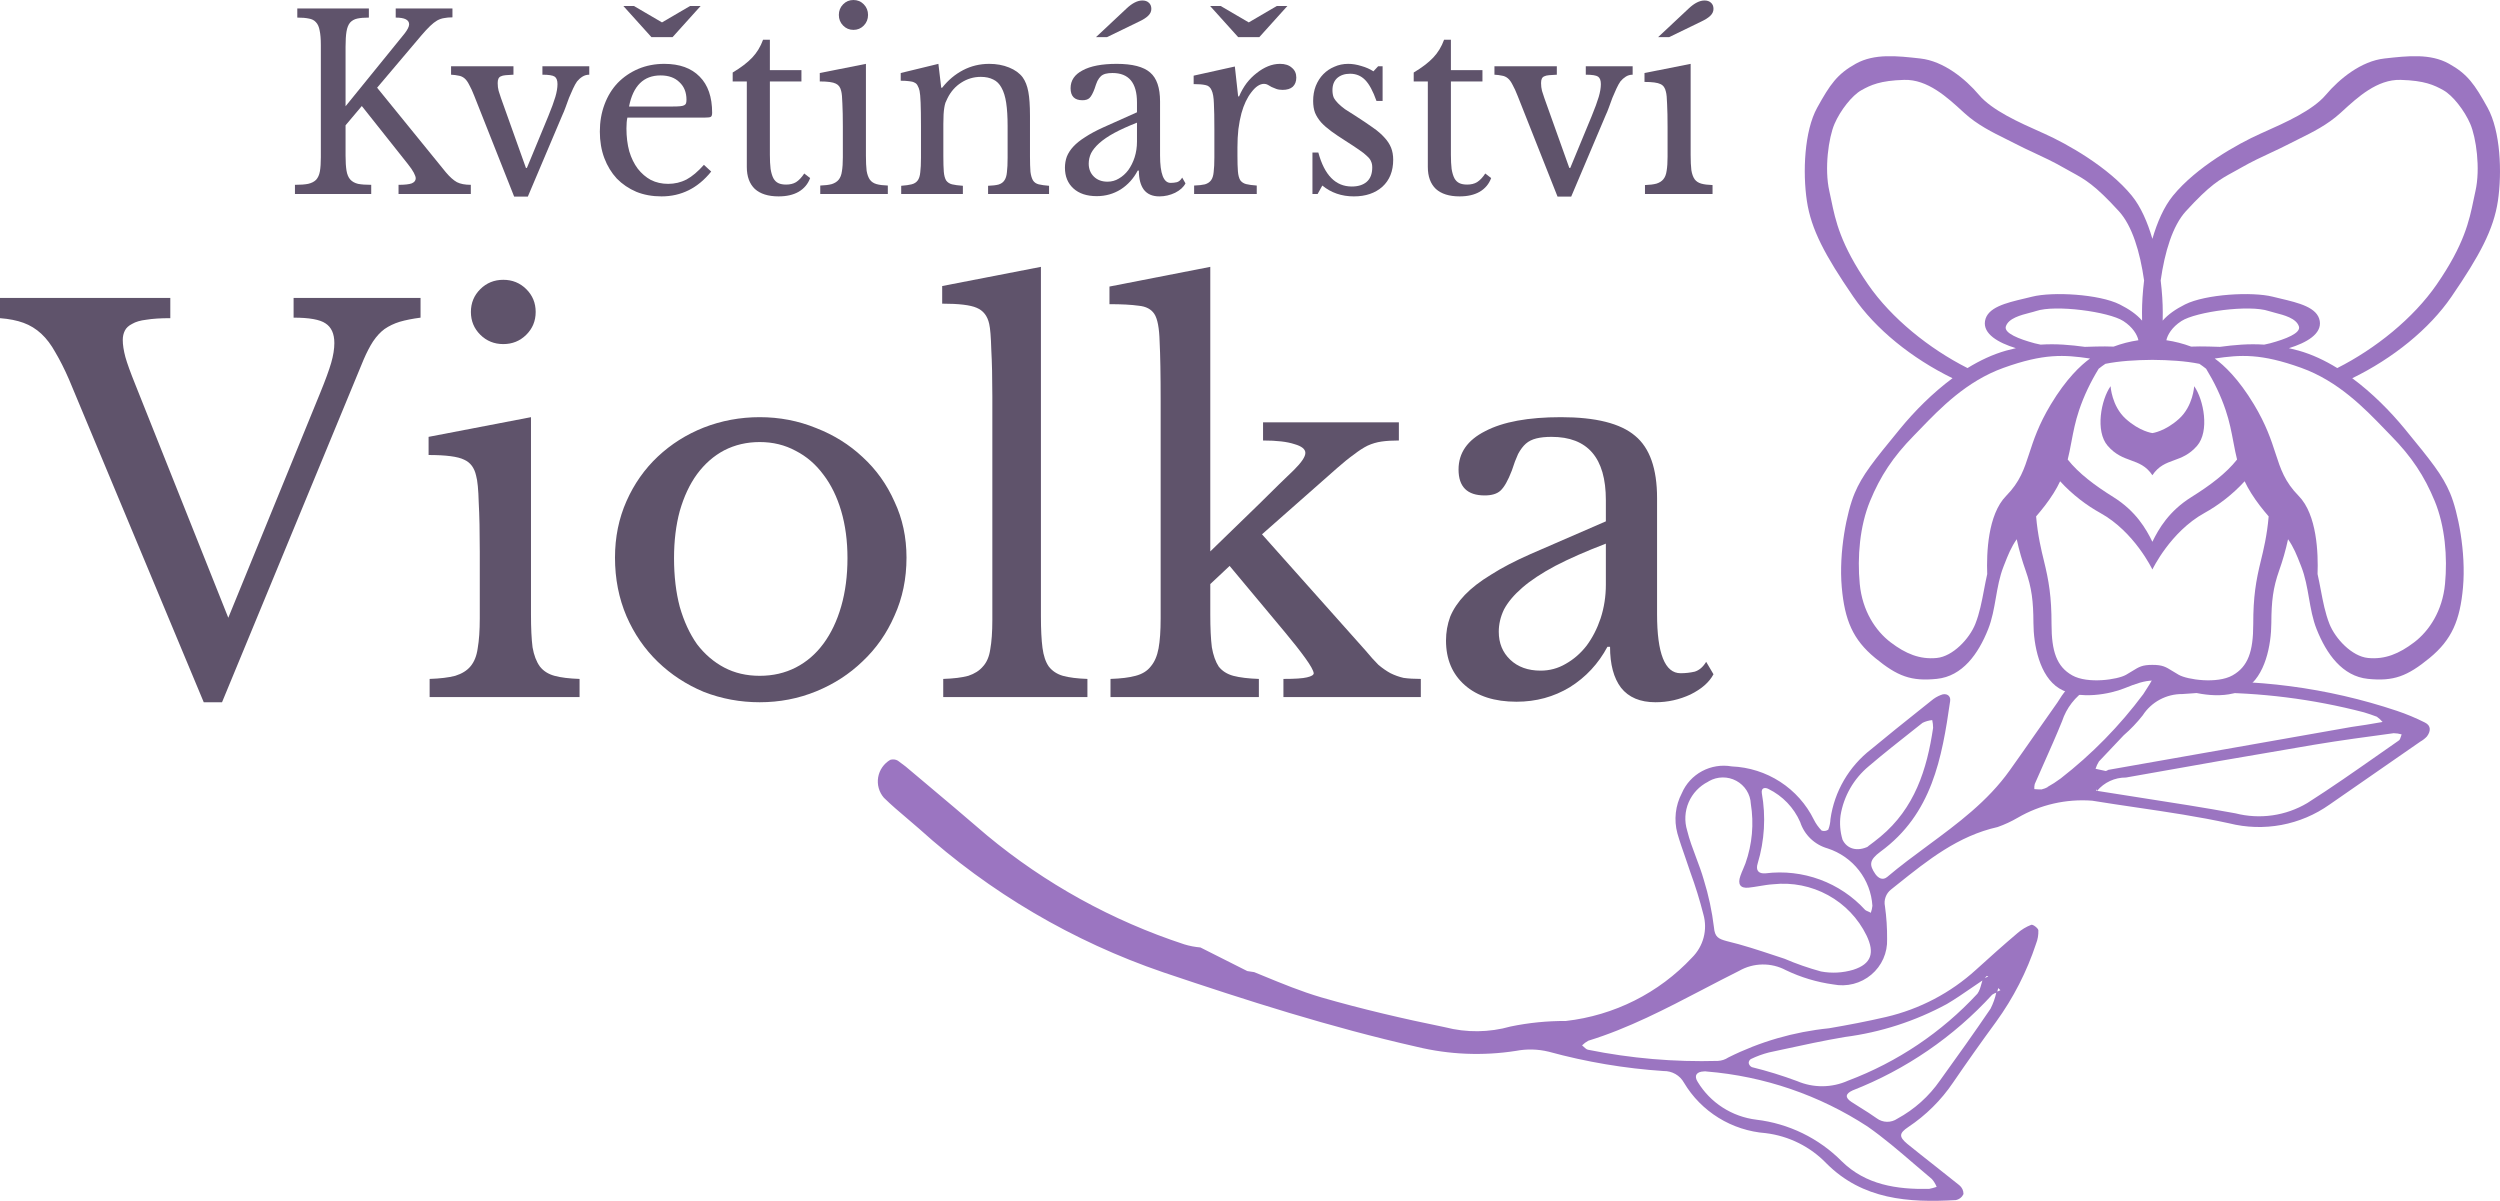 <?xml version="1.0" encoding="UTF-8"?> <svg xmlns="http://www.w3.org/2000/svg" width="356" height="171" viewBox="0 0 356 171" fill="none"><path d="M49.208 22.167C49.208 23.036 49.253 23.745 49.342 24.294C49.432 24.843 49.611 25.266 49.879 25.564C50.147 25.861 50.516 26.067 50.985 26.181C51.454 26.273 52.08 26.319 52.862 26.319V27.622H42V26.319C42.782 26.319 43.408 26.273 43.877 26.181C44.369 26.067 44.749 25.872 45.017 25.598C45.286 25.301 45.464 24.9 45.554 24.397C45.643 23.871 45.688 23.207 45.688 22.407V6.417C45.688 5.547 45.632 4.861 45.52 4.358C45.431 3.832 45.252 3.431 44.984 3.157C44.738 2.882 44.403 2.711 43.978 2.642C43.553 2.551 43.006 2.505 42.335 2.505V1.201H52.527V2.505C51.857 2.505 51.309 2.551 50.885 2.642C50.46 2.734 50.113 2.928 49.845 3.225C49.599 3.523 49.432 3.946 49.342 4.495C49.253 5.021 49.208 5.742 49.208 6.657V15.132L57.59 4.804C58.037 4.232 58.26 3.786 58.26 3.466C58.26 2.825 57.623 2.505 56.349 2.505V1.201H64.429V2.471C63.982 2.471 63.591 2.505 63.256 2.574C62.92 2.619 62.585 2.734 62.25 2.917C61.937 3.1 61.602 3.363 61.244 3.706C60.886 4.049 60.473 4.495 60.004 5.044L53.701 12.49L63.49 24.534C64.049 25.198 64.574 25.667 65.066 25.941C65.558 26.193 66.217 26.319 67.044 26.319V27.622H56.752V26.319C57.623 26.319 58.249 26.25 58.629 26.113C59.009 25.953 59.199 25.712 59.199 25.392C59.199 25.209 59.11 24.946 58.931 24.603C58.752 24.26 58.461 23.837 58.059 23.333L51.522 15.098L49.208 17.843V22.167Z" fill="#5F536B"></path><path d="M67.551 13.691C67.283 13.005 67.037 12.467 66.814 12.078C66.612 11.667 66.389 11.358 66.143 11.152C65.897 10.946 65.618 10.82 65.305 10.774C65.014 10.706 64.657 10.66 64.232 10.637V9.436H73.117V10.637C72.67 10.66 72.301 10.683 72.01 10.706C71.72 10.729 71.485 10.786 71.306 10.877C71.15 10.946 71.038 11.06 70.971 11.221C70.904 11.358 70.87 11.564 70.87 11.838C70.87 12.227 70.915 12.593 71.004 12.936C71.116 13.279 71.228 13.623 71.34 13.966L74.894 23.917H75.028L78.079 16.539C78.548 15.395 78.883 14.48 79.084 13.794C79.285 13.108 79.386 12.502 79.386 11.976C79.386 11.449 79.252 11.095 78.984 10.912C78.716 10.729 78.134 10.637 77.24 10.637V9.436H83.912V10.637C83.555 10.637 83.23 10.729 82.94 10.912C82.649 11.095 82.392 11.323 82.169 11.598C81.99 11.85 81.8 12.193 81.599 12.627C81.42 13.039 81.23 13.474 81.029 13.931C80.85 14.389 80.682 14.846 80.526 15.304C80.37 15.739 80.224 16.093 80.09 16.368L75.162 28H73.217L67.551 13.691Z" fill="#5F536B"></path><path d="M101.275 24.431C99.375 26.788 97.017 27.966 94.201 27.966C92.882 27.966 91.686 27.748 90.614 27.314C89.541 26.856 88.613 26.227 87.831 25.427C87.071 24.603 86.479 23.631 86.054 22.51C85.629 21.366 85.417 20.108 85.417 18.735C85.417 17.34 85.641 16.047 86.088 14.858C86.535 13.668 87.16 12.65 87.965 11.804C88.792 10.957 89.764 10.294 90.882 9.814C92.022 9.333 93.262 9.093 94.603 9.093C96.771 9.093 98.448 9.699 99.632 10.912C100.817 12.101 101.409 13.817 101.409 16.059C101.409 16.379 101.342 16.573 101.208 16.642C101.096 16.711 100.817 16.745 100.37 16.745H89.34C89.295 16.928 89.261 17.157 89.239 17.431C89.217 17.683 89.206 17.969 89.206 18.289C89.206 19.479 89.34 20.565 89.608 21.549C89.898 22.51 90.301 23.333 90.815 24.02C91.351 24.706 91.977 25.244 92.692 25.632C93.43 25.998 94.246 26.181 95.14 26.181C96.079 26.181 96.95 25.976 97.755 25.564C98.559 25.129 99.386 24.431 100.236 23.471L101.275 24.431ZM95.743 15.167C96.19 15.167 96.548 15.155 96.816 15.132C97.084 15.11 97.285 15.064 97.419 14.995C97.554 14.927 97.643 14.835 97.688 14.721C97.732 14.583 97.755 14.412 97.755 14.206C97.755 13.154 97.419 12.319 96.749 11.701C96.101 11.06 95.207 10.74 94.067 10.74C91.653 10.74 90.156 12.216 89.574 15.167H95.743ZM92.759 5.284L88.77 0.858H90.278L94.268 3.191L98.258 0.858H99.766L95.777 5.284H92.759Z" fill="#5F536B"></path><path d="M104.334 11.598V10.328C105.519 9.619 106.446 8.91 107.117 8.201C107.787 7.492 108.301 6.645 108.659 5.662H109.631V9.985H114.124V11.598H109.631V22.029C109.631 22.83 109.665 23.505 109.732 24.054C109.821 24.603 109.955 25.049 110.134 25.392C110.313 25.712 110.548 25.941 110.838 26.078C111.129 26.216 111.498 26.284 111.945 26.284C112.503 26.284 112.973 26.17 113.353 25.941C113.755 25.689 114.146 25.278 114.526 24.706L115.364 25.358C115.051 26.204 114.504 26.856 113.721 27.314C112.962 27.748 112.012 27.966 110.872 27.966C109.397 27.966 108.268 27.611 107.486 26.902C106.726 26.17 106.346 25.129 106.346 23.779V11.598H104.334Z" fill="#5F536B"></path><path d="M123.308 22.167C123.308 23.059 123.341 23.779 123.408 24.328C123.498 24.855 123.654 25.278 123.878 25.598C124.101 25.895 124.414 26.101 124.816 26.216C125.219 26.33 125.755 26.399 126.426 26.422V27.622H116.804V26.422C117.474 26.399 118.022 26.33 118.446 26.216C118.871 26.078 119.195 25.872 119.419 25.598C119.664 25.301 119.821 24.9 119.888 24.397C119.977 23.871 120.022 23.207 120.022 22.407V18.015C120.022 16.688 120 15.601 119.955 14.755C119.933 13.886 119.877 13.291 119.787 12.971C119.676 12.444 119.419 12.09 119.016 11.907C118.614 11.701 117.854 11.598 116.736 11.598V10.397L123.308 9.093V22.167ZM119.452 2.127C119.452 1.533 119.653 1.029 120.056 0.618C120.458 0.206 120.95 0 121.531 0C122.112 0 122.604 0.206 123.006 0.618C123.408 1.029 123.609 1.533 123.609 2.127C123.609 2.722 123.408 3.225 123.006 3.637C122.604 4.049 122.112 4.255 121.531 4.255C120.95 4.255 120.458 4.049 120.056 3.637C119.653 3.225 119.452 2.722 119.452 2.127Z" fill="#5F536B"></path><path d="M134.332 22.235C134.332 23.173 134.354 23.917 134.399 24.466C134.444 24.992 134.555 25.404 134.734 25.701C134.935 25.976 135.215 26.159 135.572 26.25C135.952 26.341 136.466 26.41 137.114 26.456V27.622H128.331V26.456C128.956 26.41 129.448 26.341 129.806 26.25C130.186 26.159 130.476 25.976 130.677 25.701C130.879 25.427 131.001 25.038 131.046 24.534C131.113 24.031 131.147 23.345 131.147 22.476V17.912C131.147 15.19 131.08 13.531 130.946 12.936C130.879 12.639 130.789 12.399 130.677 12.216C130.588 12.01 130.443 11.861 130.242 11.77C130.04 11.655 129.783 11.587 129.47 11.564C129.158 11.518 128.755 11.495 128.263 11.495V10.397L133.628 9.093L134.03 12.49H134.164C135.013 11.415 136.008 10.58 137.148 9.985C138.288 9.391 139.528 9.093 140.869 9.093C141.898 9.093 142.836 9.265 143.686 9.608C144.535 9.951 145.183 10.42 145.63 11.015C146.01 11.541 146.278 12.227 146.435 13.073C146.591 13.897 146.669 15.041 146.669 16.505V22.235C146.669 23.173 146.692 23.917 146.736 24.466C146.804 24.992 146.926 25.404 147.105 25.701C147.284 25.976 147.552 26.159 147.91 26.25C148.29 26.341 148.782 26.41 149.385 26.456V27.622H140.702V26.456C141.328 26.433 141.819 26.376 142.177 26.284C142.557 26.17 142.836 25.976 143.015 25.701C143.216 25.427 143.339 25.038 143.384 24.534C143.451 24.008 143.484 23.322 143.484 22.476V17.946C143.484 16.642 143.417 15.544 143.283 14.652C143.149 13.76 142.926 13.039 142.613 12.49C142.322 11.941 141.931 11.552 141.439 11.323C140.948 11.072 140.355 10.946 139.662 10.946C138.657 10.946 137.729 11.221 136.88 11.77C136.053 12.296 135.405 13.028 134.935 13.966C134.823 14.194 134.723 14.412 134.633 14.618C134.566 14.823 134.511 15.064 134.466 15.338C134.421 15.613 134.388 15.933 134.365 16.299C134.343 16.642 134.332 17.088 134.332 17.637V22.235Z" fill="#5F536B"></path><path d="M161.906 17.466C160.632 17.969 159.548 18.461 158.654 18.941C157.782 19.422 157.078 19.902 156.541 20.382C156.005 20.863 155.614 21.343 155.368 21.823C155.144 22.304 155.033 22.796 155.033 23.299C155.033 24.054 155.279 24.672 155.77 25.152C156.262 25.632 156.91 25.872 157.715 25.872C158.296 25.872 158.832 25.724 159.324 25.427C159.838 25.129 160.285 24.729 160.665 24.226C161.045 23.699 161.347 23.093 161.57 22.407C161.794 21.698 161.906 20.954 161.906 20.177V17.466ZM161.906 15.99V14.583C161.906 11.793 160.743 10.397 158.419 10.397C158.039 10.397 157.715 10.431 157.447 10.5C157.178 10.569 156.955 10.683 156.776 10.843C156.597 11.003 156.43 11.232 156.273 11.529C156.139 11.827 156.005 12.193 155.871 12.627C155.625 13.291 155.379 13.737 155.133 13.966C154.91 14.172 154.574 14.274 154.127 14.274C153.01 14.274 152.451 13.703 152.451 12.559C152.451 11.461 153.021 10.614 154.161 10.02C155.301 9.402 156.921 9.093 159.022 9.093C161.257 9.093 162.844 9.505 163.783 10.328C164.722 11.129 165.191 12.502 165.191 14.446V22.132C165.191 24.74 165.694 26.044 166.7 26.044C167.013 26.044 167.314 26.01 167.605 25.941C167.896 25.85 168.141 25.632 168.343 25.289L168.812 26.113C168.544 26.639 168.052 27.085 167.337 27.451C166.622 27.794 165.873 27.966 165.091 27.966C164.107 27.966 163.37 27.645 162.878 27.005C162.408 26.364 162.174 25.461 162.174 24.294H162.006C161.425 25.415 160.62 26.307 159.592 26.971C158.564 27.611 157.424 27.931 156.173 27.931C154.764 27.931 153.658 27.565 152.853 26.833C152.049 26.101 151.647 25.118 151.647 23.882C151.647 23.333 151.736 22.807 151.915 22.304C152.116 21.801 152.429 21.32 152.853 20.863C153.278 20.405 153.837 19.959 154.53 19.524C155.223 19.067 156.072 18.61 157.078 18.152L161.906 15.99ZM156.072 5.284L160.43 1.201C161.235 0.446 161.984 0.069 162.677 0.069C163.057 0.069 163.358 0.172 163.582 0.377C163.828 0.583 163.951 0.881 163.951 1.27C163.951 1.636 163.794 1.967 163.481 2.265C163.191 2.539 162.777 2.802 162.241 3.054L157.648 5.284H156.072Z" fill="#5F536B"></path><path d="M176.212 22.167C176.212 23.105 176.234 23.848 176.279 24.397C176.323 24.946 176.435 25.369 176.614 25.667C176.815 25.941 177.094 26.124 177.452 26.216C177.81 26.307 178.313 26.376 178.961 26.422V27.622H170.043V26.422C170.691 26.399 171.205 26.341 171.585 26.25C171.965 26.136 172.256 25.941 172.457 25.667C172.658 25.392 172.781 25.003 172.825 24.5C172.893 23.974 172.926 23.276 172.926 22.407V18.392C172.926 16.837 172.904 15.624 172.859 14.755C172.837 13.886 172.725 13.245 172.524 12.833C172.345 12.422 172.054 12.181 171.652 12.113C171.25 12.021 170.691 11.976 169.976 11.976V10.774L175.843 9.471L176.312 13.726H176.446C176.737 13.039 177.094 12.41 177.519 11.838C177.966 11.266 178.447 10.786 178.961 10.397C179.475 9.985 180.011 9.665 180.57 9.436C181.129 9.208 181.699 9.093 182.28 9.093C182.995 9.093 183.554 9.276 183.956 9.642C184.381 9.985 184.593 10.454 184.593 11.049C184.593 11.598 184.426 12.033 184.09 12.353C183.755 12.65 183.274 12.799 182.649 12.799C182.291 12.799 181.989 12.753 181.743 12.662C181.498 12.57 181.274 12.479 181.073 12.387C180.894 12.273 180.715 12.17 180.537 12.078C180.38 11.987 180.201 11.941 180 11.941C179.397 11.941 178.793 12.341 178.19 13.142C177.586 13.92 177.117 14.915 176.782 16.128C176.603 16.791 176.457 17.546 176.346 18.392C176.256 19.216 176.212 20.085 176.212 21V22.167ZM176.312 5.284L172.323 0.858H173.831L177.821 3.191L181.811 0.858H183.319L179.33 5.284H176.312Z" fill="#5F536B"></path><path d="M187.629 27.622H186.892V21.721H187.73C188.602 24.946 190.189 26.559 192.491 26.559C193.385 26.559 194.089 26.341 194.603 25.907C195.139 25.449 195.408 24.763 195.408 23.848C195.408 23.505 195.352 23.219 195.24 22.99C195.151 22.739 194.961 22.487 194.67 22.235C194.402 21.961 194.011 21.652 193.497 21.309C193.005 20.966 192.345 20.531 191.518 20.005C190.759 19.524 190.099 19.078 189.54 18.667C188.982 18.255 188.512 17.843 188.132 17.431C187.752 16.997 187.462 16.539 187.261 16.059C187.082 15.578 186.992 15.018 186.992 14.377C186.992 13.6 187.115 12.89 187.361 12.25C187.629 11.587 187.987 11.026 188.434 10.569C188.881 10.111 189.406 9.757 190.01 9.505C190.613 9.23 191.273 9.093 191.988 9.093C192.591 9.093 193.217 9.196 193.865 9.402C194.514 9.585 195.083 9.837 195.575 10.157L196.246 9.436H196.883V14.377H196.011C195.519 12.982 194.983 11.987 194.402 11.392C193.821 10.797 193.105 10.5 192.256 10.5C191.496 10.5 190.881 10.706 190.412 11.118C189.965 11.529 189.742 12.101 189.742 12.833C189.742 13.222 189.797 13.565 189.909 13.863C190.043 14.137 190.244 14.412 190.513 14.686C190.781 14.961 191.116 15.247 191.518 15.544C191.943 15.819 192.446 16.139 193.027 16.505C193.988 17.122 194.804 17.672 195.475 18.152C196.167 18.632 196.726 19.113 197.151 19.593C197.576 20.051 197.888 20.531 198.09 21.034C198.291 21.538 198.391 22.11 198.391 22.75C198.391 24.374 197.877 25.655 196.849 26.593C195.821 27.508 194.469 27.966 192.792 27.966C191.049 27.966 189.552 27.451 188.3 26.422L187.629 27.622Z" fill="#5F536B"></path><path d="M201.312 11.598V10.328C202.496 9.619 203.424 8.91 204.094 8.201C204.765 7.492 205.279 6.645 205.636 5.662H206.609V9.985H211.101V11.598H206.609V22.029C206.609 22.83 206.642 23.505 206.709 24.054C206.799 24.603 206.933 25.049 207.112 25.392C207.29 25.712 207.525 25.941 207.816 26.078C208.106 26.216 208.475 26.284 208.922 26.284C209.481 26.284 209.95 26.17 210.33 25.941C210.732 25.689 211.124 25.278 211.504 24.706L212.342 25.358C212.029 26.204 211.481 26.856 210.699 27.314C209.939 27.748 208.989 27.966 207.849 27.966C206.374 27.966 205.245 27.611 204.463 26.902C203.703 26.17 203.323 25.129 203.323 23.779V11.598H201.312Z" fill="#5F536B"></path><path d="M216.128 13.691C215.86 13.005 215.614 12.467 215.39 12.078C215.189 11.667 214.966 11.358 214.72 11.152C214.474 10.946 214.194 10.82 213.882 10.774C213.591 10.706 213.233 10.66 212.809 10.637V9.436H221.693V10.637C221.246 10.66 220.877 10.683 220.587 10.706C220.296 10.729 220.062 10.786 219.883 10.877C219.726 10.946 219.615 11.06 219.548 11.221C219.48 11.358 219.447 11.564 219.447 11.838C219.447 12.227 219.492 12.593 219.581 12.936C219.693 13.279 219.805 13.623 219.916 13.966L223.47 23.917H223.604L226.655 16.539C227.124 15.395 227.46 14.48 227.661 13.794C227.862 13.108 227.963 12.502 227.963 11.976C227.963 11.449 227.829 11.095 227.56 10.912C227.292 10.729 226.711 10.637 225.817 10.637V9.436H232.489V10.637C232.131 10.637 231.807 10.729 231.516 10.912C231.226 11.095 230.969 11.323 230.745 11.598C230.567 11.85 230.377 12.193 230.175 12.627C229.997 13.039 229.807 13.474 229.605 13.931C229.427 14.389 229.259 14.846 229.103 15.304C228.946 15.739 228.801 16.093 228.667 16.368L223.738 28H221.794L216.128 13.691Z" fill="#5F536B"></path><path d="M240.748 22.064C240.748 22.956 240.781 23.677 240.849 24.226C240.938 24.774 241.094 25.209 241.318 25.529C241.541 25.827 241.854 26.033 242.257 26.147C242.659 26.261 243.195 26.33 243.866 26.353V27.622H234.244V26.353C234.914 26.33 235.462 26.261 235.887 26.147C236.311 26.01 236.635 25.804 236.859 25.529C237.105 25.232 237.261 24.832 237.328 24.328C237.418 23.802 237.462 23.139 237.462 22.338V18.083C237.462 16.756 237.44 15.67 237.395 14.823C237.373 13.977 237.317 13.394 237.228 13.073C237.116 12.524 236.859 12.159 236.457 11.976C236.054 11.77 235.294 11.667 234.177 11.667V10.397L240.748 9.093V22.064ZM236.121 5.284L240.48 1.201C241.284 0.446 242.033 0.069 242.726 0.069C243.106 0.069 243.408 0.172 243.631 0.377C243.877 0.583 244 0.881 244 1.27C244 1.636 243.844 1.967 243.531 2.265C243.24 2.539 242.827 2.802 242.29 3.054L237.697 5.284H236.121Z" fill="#5F536B"></path><path d="M32.509 87.969L45.602 55.936C46.346 54.115 46.867 52.688 47.165 51.655C47.462 50.621 47.611 49.687 47.611 48.85C47.611 47.521 47.189 46.587 46.346 46.045C45.553 45.504 44.04 45.233 41.808 45.233V42.429H59.886V45.233C58.745 45.381 57.753 45.578 56.91 45.824C56.117 46.07 55.397 46.414 54.753 46.857C54.157 47.3 53.612 47.891 53.116 48.629C52.67 49.318 52.223 50.179 51.777 51.212L31.617 100H29.013L9.82 54.017C9.175 52.541 8.53 51.261 7.886 50.179C7.29 49.096 6.621 48.21 5.877 47.521C5.133 46.833 4.29 46.316 3.348 45.971C2.405 45.627 1.289 45.406 0 45.307V42.429H24.252V45.307C22.863 45.307 21.723 45.381 20.83 45.529C19.987 45.627 19.317 45.824 18.821 46.119C18.325 46.365 17.978 46.685 17.78 47.079C17.581 47.472 17.482 47.915 17.482 48.407C17.482 49.096 17.606 49.908 17.854 50.843C18.102 51.729 18.573 53.032 19.268 54.755L32.509 87.969Z" fill="#5F536B"></path><path d="M75.612 87.526C75.612 89.445 75.686 90.995 75.835 92.176C76.033 93.308 76.38 94.218 76.876 94.907C77.372 95.547 78.067 95.99 78.959 96.236C79.852 96.482 81.042 96.629 82.53 96.679V99.262H61.179V96.679C62.667 96.629 63.882 96.482 64.825 96.236C65.767 95.941 66.486 95.498 66.982 94.907C67.528 94.267 67.875 93.406 68.023 92.324C68.222 91.192 68.321 89.765 68.321 88.043V78.595C68.321 75.741 68.272 73.404 68.172 71.583C68.123 69.713 67.999 68.434 67.8 67.745C67.552 66.614 66.982 65.851 66.089 65.457C65.197 65.014 63.51 64.793 61.031 64.793V62.209L75.612 59.405V87.526ZM67.056 44.421C67.056 43.142 67.503 42.059 68.395 41.174C69.288 40.288 70.379 39.845 71.669 39.845C72.958 39.845 74.049 40.288 74.942 41.174C75.835 42.059 76.281 43.142 76.281 44.421C76.281 45.701 75.835 46.783 74.942 47.669C74.049 48.555 72.958 48.998 71.669 48.998C70.379 48.998 69.288 48.555 68.395 47.669C67.503 46.783 67.056 45.701 67.056 44.421Z" fill="#5F536B"></path><path d="M108.182 59.405C111.009 59.405 113.687 59.921 116.216 60.955C118.746 61.939 120.953 63.317 122.837 65.088C124.771 66.859 126.284 68.975 127.375 71.436C128.516 73.847 129.086 76.504 129.086 79.407C129.086 82.409 128.516 85.164 127.375 87.674C126.284 90.183 124.771 92.348 122.837 94.169C120.953 95.99 118.746 97.417 116.216 98.45C113.687 99.483 111.009 100 108.182 100C105.405 100 102.751 99.508 100.222 98.524C97.742 97.49 95.56 96.064 93.675 94.243C91.791 92.422 90.303 90.257 89.212 87.748C88.121 85.189 87.575 82.409 87.575 79.407C87.575 76.504 88.121 73.822 89.212 71.362C90.303 68.902 91.791 66.786 93.675 65.014C95.56 63.243 97.742 61.865 100.222 60.881C102.751 59.897 105.405 59.405 108.182 59.405ZM108.182 62.948C106.347 62.948 104.661 63.341 103.123 64.129C101.635 64.916 100.346 66.048 99.255 67.524C98.213 68.951 97.395 70.698 96.8 72.764C96.254 74.782 95.982 77.021 95.982 79.481C95.982 82.04 96.254 84.352 96.8 86.419C97.395 88.486 98.213 90.257 99.255 91.733C100.346 93.16 101.635 94.267 103.123 95.055C104.611 95.842 106.297 96.236 108.182 96.236C110.067 96.236 111.778 95.842 113.315 95.055C114.852 94.267 116.167 93.136 117.258 91.659C118.349 90.183 119.192 88.412 119.787 86.345C120.382 84.279 120.68 81.99 120.68 79.481C120.68 77.021 120.382 74.782 119.787 72.764C119.192 70.747 118.349 69.025 117.258 67.598C116.167 66.121 114.852 64.99 113.315 64.202C111.778 63.366 110.067 62.948 108.182 62.948Z" fill="#5F536B"></path><path d="M148.227 87.748C148.227 89.618 148.301 91.118 148.45 92.25C148.599 93.382 148.897 94.267 149.343 94.907C149.839 95.547 150.508 95.99 151.351 96.236C152.244 96.482 153.41 96.629 154.848 96.679V99.262H134.316V96.679C135.804 96.629 136.994 96.482 137.887 96.236C138.779 95.941 139.474 95.498 139.969 94.907C140.515 94.317 140.862 93.505 141.011 92.471C141.209 91.389 141.309 89.987 141.309 88.264V56.452C141.309 53.795 141.259 51.581 141.16 49.809C141.11 47.989 141.011 46.759 140.862 46.119C140.614 44.987 140.019 44.225 139.077 43.831C138.184 43.437 136.547 43.24 134.167 43.24V40.731L148.227 38V87.748Z" fill="#5F536B"></path><path d="M182.76 96.679C184.396 96.679 185.512 96.605 186.107 96.457C186.752 96.309 187.074 96.113 187.074 95.867C187.025 95.473 186.628 94.76 185.884 93.726C185.14 92.693 184.173 91.463 182.983 90.036L175.097 80.588L172.345 83.171V87.526C172.345 89.445 172.419 90.995 172.568 92.176C172.766 93.308 173.089 94.218 173.535 94.907C174.031 95.547 174.725 95.99 175.618 96.236C176.56 96.482 177.775 96.629 179.263 96.679V99.262H158.136V96.679C159.624 96.629 160.814 96.482 161.707 96.236C162.649 95.99 163.368 95.547 163.864 94.907C164.409 94.267 164.781 93.406 164.98 92.324C165.178 91.241 165.277 89.814 165.277 88.043V57.117C165.277 53.377 165.228 50.548 165.129 48.629C165.079 46.709 164.831 45.406 164.385 44.717C163.938 44.028 163.194 43.634 162.153 43.536C161.111 43.388 159.723 43.314 157.987 43.314V40.805L172.345 38V78.521L179.263 71.805C181.495 69.591 183.156 67.967 184.247 66.933C185.338 65.851 185.884 65.039 185.884 64.498C185.884 63.956 185.363 63.538 184.322 63.243C183.28 62.898 181.792 62.726 179.858 62.726V60.143H199.2V62.726C198.258 62.726 197.44 62.775 196.745 62.874C196.051 62.972 195.381 63.169 194.737 63.464C194.142 63.76 193.497 64.178 192.802 64.719C192.108 65.211 191.315 65.851 190.422 66.638L179.709 76.086L194.439 92.619C195.133 93.456 195.753 94.144 196.299 94.686C196.894 95.178 197.464 95.571 198.01 95.867C198.605 96.162 199.225 96.383 199.87 96.531C200.564 96.629 201.382 96.679 202.325 96.679V99.262H182.76V96.679Z" fill="#5F536B"></path><path d="M228.675 77.414C225.848 78.497 223.443 79.555 221.459 80.588C219.525 81.621 217.963 82.655 216.772 83.688C215.582 84.721 214.714 85.755 214.169 86.788C213.673 87.821 213.425 88.879 213.425 89.962C213.425 91.586 213.97 92.914 215.061 93.948C216.153 94.981 217.591 95.498 219.376 95.498C220.666 95.498 221.856 95.178 222.947 94.538C224.088 93.898 225.08 93.037 225.923 91.955C226.766 90.823 227.435 89.519 227.931 88.043C228.427 86.517 228.675 84.918 228.675 83.245V77.414ZM228.675 74.24V71.214C228.675 65.211 226.096 62.209 220.938 62.209C220.095 62.209 219.376 62.283 218.781 62.431C218.186 62.579 217.69 62.825 217.293 63.169C216.896 63.514 216.524 64.006 216.177 64.645C215.88 65.285 215.582 66.072 215.285 67.007C214.739 68.434 214.194 69.394 213.648 69.886C213.152 70.329 212.408 70.55 211.416 70.55C208.936 70.55 207.697 69.32 207.697 66.859C207.697 64.498 208.961 62.677 211.491 61.398C214.02 60.069 217.616 59.405 222.277 59.405C227.237 59.405 230.758 60.291 232.841 62.062C234.924 63.784 235.966 66.737 235.966 70.919V87.452C235.966 93.062 237.082 95.867 239.313 95.867C240.008 95.867 240.677 95.793 241.322 95.645C241.967 95.448 242.512 94.981 242.959 94.243L244 96.014C243.405 97.146 242.314 98.106 240.727 98.893C239.14 99.631 237.478 100 235.742 100C233.56 100 231.924 99.311 230.833 97.933C229.791 96.556 229.27 94.612 229.27 92.102H228.898C227.609 94.513 225.824 96.433 223.542 97.859C221.261 99.237 218.731 99.926 215.954 99.926C212.83 99.926 210.375 99.139 208.589 97.564C206.804 95.99 205.911 93.874 205.911 91.217C205.911 90.036 206.11 88.904 206.506 87.821C206.953 86.739 207.647 85.706 208.589 84.721C209.532 83.737 210.771 82.778 212.309 81.843C213.846 80.859 215.731 79.875 217.963 78.891L228.675 74.24Z" fill="#5F536B"></path><path fill-rule="evenodd" clip-rule="evenodd" d="M298.033 97.56L295.2 96.938C294.932 97.346 294.635 97.737 294.311 98.109C293.822 98.726 293.374 99.374 292.969 100.047C291.885 101.572 290.819 103.1 289.755 104.624L289.752 104.629C288.569 106.324 287.389 108.015 286.189 109.694C283.049 114.111 278.77 117.27 274.497 120.424L274.497 120.424L274.497 120.424C272.537 121.871 270.578 123.318 268.731 124.884C268.097 125.401 267.485 125.064 267.053 124.469C266.162 123.169 266.16 122.474 267.777 121.278C275.127 115.912 276.534 107.959 277.702 99.819C277.825 99.017 277.093 98.636 276.372 98.97C275.886 99.156 275.435 99.423 275.04 99.761C274.5 100.193 273.96 100.624 273.42 101.055L273.406 101.065L273.396 101.074C271.066 102.933 268.739 104.791 266.45 106.695C263.291 109.138 261.214 112.7 260.659 116.629C260.64 117.147 260.534 117.657 260.345 118.14C260.211 118.237 260.056 118.299 259.893 118.323C259.729 118.347 259.562 118.331 259.406 118.277C258.952 117.817 258.574 117.287 258.288 116.709C257.211 114.521 255.556 112.662 253.498 111.329C251.44 109.996 249.056 109.239 246.599 109.137C245.153 108.881 243.663 109.119 242.372 109.812C241.08 110.505 240.066 111.611 239.494 112.95C238.571 114.708 238.344 116.743 238.856 118.658C239.188 119.815 239.585 120.95 239.982 122.084L239.982 122.084L239.982 122.084L239.982 122.085L239.983 122.086C240.232 122.8 240.482 123.513 240.714 124.23C241.431 126.189 242.047 128.182 242.561 130.203C242.869 131.281 242.881 132.421 242.595 133.505C242.309 134.588 241.737 135.577 240.936 136.369C236.229 141.406 229.854 144.606 222.967 145.389C220.327 145.375 217.692 145.638 215.107 146.174C212.06 147.036 208.836 147.072 205.77 146.278C199.884 145.081 193.961 143.703 188.148 142.025C185.313 141.193 182.56 140.061 179.813 138.93C179.406 138.763 179 138.596 178.594 138.43L177.614 138.281L170.941 134.918C170.16 134.853 169.389 134.705 168.639 134.474C158.367 131.104 148.834 125.839 140.543 118.957C137.535 116.358 134.487 113.796 131.454 111.245C130.979 110.845 130.503 110.446 130.028 110.046C129.337 109.432 128.612 108.856 127.856 108.32C127.695 108.225 127.514 108.165 127.327 108.145C127.14 108.124 126.95 108.144 126.772 108.202C126.319 108.467 125.931 108.827 125.633 109.256C125.336 109.686 125.137 110.174 125.05 110.687C124.963 111.2 124.99 111.726 125.13 112.228C125.269 112.729 125.518 113.195 125.858 113.592C126.909 114.626 128.028 115.574 129.15 116.524L129.15 116.524L129.15 116.524L129.151 116.525L129.151 116.525C129.732 117.018 130.314 117.511 130.888 118.016C140.949 127.104 152.781 134.062 165.658 138.463C177.571 142.48 189.491 146.295 201.742 149.063C206.366 150.184 211.169 150.382 215.871 149.645C217.419 149.347 219.014 149.388 220.545 149.764C225.89 151.229 231.371 152.151 236.905 152.516C237.495 152.504 238.077 152.654 238.588 152.947C239.098 153.24 239.517 153.667 239.8 154.179C241.011 156.214 242.7 157.929 244.725 159.179C246.749 160.429 249.049 161.176 251.428 161.358C254.738 161.762 257.804 163.291 260.1 165.684C265.243 170.826 271.759 171.284 278.501 170.893C278.74 170.847 278.965 170.746 279.156 170.597C279.348 170.448 279.5 170.255 279.601 170.035C279.604 169.794 279.552 169.555 279.449 169.336C279.345 169.117 279.193 168.925 279.004 168.773C277.849 167.838 276.677 166.917 275.504 165.994L275.501 165.992L275.501 165.991L275.501 165.991L275.501 165.991L275.501 165.991C274.197 164.966 272.891 163.938 271.602 162.889C270.398 161.882 270.411 161.38 271.726 160.498C274.252 158.817 276.422 156.665 278.114 154.161C280.102 151.254 282.143 148.371 284.237 145.513C286.702 142.113 288.625 138.358 289.937 134.38C290.178 133.771 290.288 133.12 290.262 132.466C290.219 132.164 289.471 131.591 289.245 131.696C288.529 131.972 287.868 132.371 287.292 132.874C285.286 134.573 283.328 136.324 281.381 138.096C277.771 141.382 273.369 143.694 268.597 144.812C265.906 145.438 263.167 145.962 260.451 146.426C255.452 146.929 250.589 148.34 246.107 150.587C245.668 150.879 245.157 151.047 244.63 151.073C238.423 151.248 232.217 150.715 226.135 149.484C225.924 149.444 225.731 149.263 225.539 149.083C225.455 149.004 225.372 148.925 225.287 148.859C225.55 148.597 225.851 148.374 226.178 148.197C231.867 146.446 237.198 143.664 242.519 140.888L242.519 140.887C244.226 139.997 245.932 139.107 247.649 138.251C248.657 137.673 249.797 137.361 250.962 137.343C252.126 137.325 253.276 137.603 254.301 138.149C256.433 139.174 258.714 139.86 261.061 140.183C262.011 140.371 262.991 140.344 263.928 140.103C264.866 139.862 265.736 139.414 266.473 138.793C267.211 138.172 267.796 137.393 268.186 136.516C268.576 135.639 268.759 134.686 268.723 133.728C268.738 132.164 268.636 130.601 268.418 129.052C268.324 128.612 268.356 128.154 268.511 127.732C268.665 127.309 268.937 126.937 269.294 126.659C269.599 126.417 269.902 126.174 270.206 125.931L270.222 125.919C274.535 122.471 278.832 119.034 284.463 117.77C285.458 117.42 286.416 116.976 287.325 116.444C290.524 114.584 294.222 113.738 297.922 114.018C300.007 114.358 302.099 114.667 304.192 114.975L304.193 114.976L304.194 114.976C308.629 115.629 313.068 116.284 317.442 117.243C319.874 117.854 322.411 117.932 324.877 117.472C327.343 117.012 329.677 116.024 331.717 114.579L344.661 105.602C345.008 105.407 345.323 105.16 345.595 104.871C346.133 104.151 346.225 103.338 345.312 102.892C344.02 102.24 342.682 101.681 341.308 101.22C331.406 97.906 320.945 96.535 310.513 97.185C309.262 97.265 308.811 97.154 308.909 96.436L306.925 96C306.398 96.976 305.823 97.927 305.202 98.85C301.844 103.357 297.888 107.395 293.439 110.855C292.828 111.311 292.185 111.725 291.516 112.094L291.669 112.048C291.369 112.213 291.048 112.336 290.714 112.416C290.465 112.424 290.217 112.406 289.973 112.388C289.878 112.381 289.783 112.374 289.688 112.369C289.669 112.127 289.689 111.883 289.748 111.646C290.181 110.651 290.62 109.664 291.059 108.677L291.06 108.676C291.938 106.702 292.817 104.728 293.642 102.69C294.259 100.813 295.506 99.2 297.178 98.122C297.468 97.941 297.753 97.753 298.033 97.56ZM283.688 141.646C283.866 141.522 284.062 141.425 284.268 141.357C284.096 142.15 283.821 142.918 283.452 143.642C281.115 147.084 278.688 150.493 276.261 153.852C274.694 156.115 272.611 157.981 270.181 159.301C269.748 159.6 269.231 159.755 268.703 159.745C268.176 159.736 267.665 159.561 267.244 159.246C266.531 158.728 265.661 158.186 264.885 157.702L264.884 157.702L264.883 157.701L264.881 157.7C264.409 157.406 263.971 157.133 263.624 156.9C262.705 156.283 262.78 155.752 263.809 155.275C271.405 152.303 278.207 147.639 283.688 141.646ZM284.416 141.209L284.864 141.002L284.546 140.702L284.416 141.209ZM280.691 140.711C281.223 140.345 281.756 139.979 282.294 139.62C282.24 139.786 282.193 139.958 282.145 140.133L282.144 140.133L282.144 140.134L282.144 140.135C282.012 140.615 281.876 141.108 281.586 141.502C276.502 146.997 270.19 151.239 263.154 153.89C262.016 154.4 260.783 154.669 259.534 154.679C258.285 154.689 257.048 154.439 255.902 153.946C253.797 153.163 251.649 152.5 249.467 151.961C249.35 151.906 249.248 151.824 249.169 151.722C249.091 151.621 249.038 151.502 249.014 151.376C249.012 151.263 249.04 151.152 249.094 151.053C249.148 150.954 249.227 150.87 249.324 150.81C250.146 150.412 251.005 150.097 251.891 149.87C252.516 149.735 253.142 149.599 253.767 149.464L253.77 149.463L253.775 149.462C256.742 148.818 259.703 148.175 262.696 147.67C267.796 147.011 272.727 145.417 277.237 142.97C278.414 142.278 279.55 141.496 280.691 140.711L280.691 140.711L280.691 140.711ZM282.633 139.279L283.135 139.046C283.135 139.046 282.914 138.95 282.903 138.98C282.806 139.073 282.716 139.173 282.633 139.279ZM298.478 112.594L298.614 112.616L298.504 112.383L298.478 112.594ZM305.003 113.622C302.878 113.292 300.752 112.961 298.627 112.618C299.125 112.021 299.751 111.54 300.46 111.212C301.172 110.882 301.95 110.714 302.737 110.72C311.665 109.117 320.6 107.561 329.54 106.051C333.308 105.423 337.084 104.916 340.859 104.408C341.243 104.412 341.625 104.469 341.993 104.578C341.957 104.665 341.926 104.766 341.895 104.868L341.895 104.868L341.895 104.868C341.816 105.126 341.734 105.393 341.543 105.482C340.579 106.152 339.617 106.826 338.654 107.5C335.329 109.829 331.994 112.165 328.571 114.347C327.047 115.254 325.356 115.852 323.597 116.104C321.837 116.356 320.044 116.258 318.323 115.817C313.909 115.007 309.46 114.315 305.003 113.622ZM243.237 111.315C241.993 111.94 241.012 112.979 240.465 114.25C239.919 115.52 239.842 116.941 240.25 118.261C240.57 119.575 241.046 120.838 241.521 122.099L241.521 122.1C241.917 123.153 242.314 124.205 242.619 125.284C243.306 127.496 243.791 129.765 244.068 132.063C244.185 133.424 244.687 133.688 245.868 134.01C248.209 134.569 250.447 135.312 252.698 136.058L252.707 136.061C253.174 136.216 253.641 136.371 254.11 136.524C255.798 137.248 257.536 137.854 259.309 138.337C260.841 138.626 262.42 138.542 263.912 138.093C266.506 137.263 266.985 135.676 265.788 133.2C264.606 130.777 262.694 128.777 260.316 127.473C257.937 126.169 255.209 125.626 252.506 125.919C251.846 125.959 251.187 126.069 250.528 126.179C250.018 126.265 249.507 126.35 248.995 126.403C247.823 126.524 247.411 125.92 247.829 124.733C247.944 124.394 248.086 124.065 248.227 123.738L248.227 123.738C248.343 123.468 248.458 123.201 248.557 122.931C249.516 120.212 249.777 117.301 249.317 114.458C249.285 113.783 249.078 113.128 248.716 112.555C248.354 111.983 247.849 111.512 247.249 111.188C246.65 110.865 245.977 110.699 245.294 110.708C244.611 110.716 243.942 110.899 243.351 111.237L243.237 111.315ZM338.47 102.064C338.77 102.279 339.042 102.529 339.281 102.809L339.028 102.853L339.027 102.853L339.027 102.853C337.575 103.105 336.289 103.327 334.842 103.52C323.32 105.547 311.777 107.584 300.213 109.629C300.107 109.704 299.989 109.759 299.863 109.792C299.545 109.732 299.232 109.66 298.922 109.589C298.749 109.549 298.578 109.51 298.407 109.473C298.523 109.106 298.686 108.755 298.892 108.429L302.405 104.715C303.401 103.854 304.311 102.9 305.123 101.867C305.727 100.93 306.562 100.16 307.548 99.629C308.535 99.098 309.642 98.823 310.765 98.831C311.2 98.815 311.657 98.777 312.123 98.738L312.123 98.738L312.123 98.738C312.844 98.679 313.586 98.618 314.308 98.63C321.836 98.594 329.336 99.536 336.615 101.433C337.231 101.619 337.856 101.826 338.47 102.064ZM275.102 167.898C275.389 168.229 275.619 168.604 275.78 169.01C275.43 169.129 275.072 169.225 274.709 169.297C270.111 169.391 265.684 168.735 262.254 165.357C258.998 162.076 254.71 159.99 250.095 159.442C248.384 159.231 246.744 158.638 245.299 157.707C243.854 156.776 242.642 155.531 241.755 154.068C241.208 153.229 241.539 152.604 242.628 152.571C242.763 152.549 242.901 152.553 243.035 152.582C251.214 153.252 259.091 155.948 265.942 160.42C268.266 162.045 270.425 163.901 272.581 165.754L272.581 165.754L272.582 165.754L272.583 165.756L272.585 165.758L272.586 165.758C273.422 166.476 274.257 167.194 275.102 167.898ZM265.935 120.567L266.077 120.462L266.077 120.462L266.078 120.461C266.529 120.127 267.192 119.637 267.772 119.145C272.636 115.104 274.397 109.594 275.274 103.65C275.272 103.277 275.231 102.905 275.15 102.541C274.673 102.588 274.208 102.719 273.778 102.928C273.382 103.241 272.985 103.555 272.588 103.868L272.58 103.874L272.573 103.88L272.572 103.88C270.394 105.599 268.211 107.322 266.112 109.111C263.968 110.892 262.542 113.377 262.096 116.112C261.943 117.268 262.037 118.443 262.372 119.56C262.998 120.884 264.461 121.324 266.089 120.52L265.935 120.567ZM266.401 129.986C266.521 129.664 266.598 129.328 266.631 128.986C266.516 127.149 265.847 125.388 264.711 123.932C263.574 122.475 262.022 121.389 260.255 120.814C259.342 120.555 258.507 120.077 257.826 119.423C257.144 118.768 256.636 117.958 256.347 117.062C255.452 115.013 253.853 113.343 251.833 112.349C251.331 112.085 250.77 112.171 250.882 112.939C251.476 116.274 251.275 119.7 250.296 122.945C249.974 123.963 250.429 124.447 251.418 124.362C254.033 124.037 256.689 124.342 259.16 125.251C261.631 126.16 263.843 127.647 265.608 129.584C265.71 129.663 265.839 129.717 265.979 129.776C266.114 129.833 266.259 129.894 266.401 129.986Z" fill="#9B75C1"></path><path fill-rule="evenodd" clip-rule="evenodd" d="M281.8 13.507C279.86 11.215 276.762 8.698 273.457 8.33L273.401 8.323C270.115 7.957 266.923 7.601 264.276 9.067C261.614 10.542 260.603 12.017 258.767 15.335C256.931 18.653 256.691 24.545 257.298 28.607C257.906 32.669 259.869 36.349 263.909 42.248C267.067 46.86 272.245 51.035 278.039 53.859C275.184 55.97 272.618 58.567 270.561 61.074C266.787 65.674 265.195 67.64 264.098 70.246C263.001 72.851 261.82 78.619 262.269 83.645C262.686 88.308 263.85 91.089 267.023 93.695C270.196 96.3 272.142 97.045 275.798 96.672C279.455 96.3 281.717 93.11 283.111 89.6C283.679 88.172 283.942 86.663 284.206 85.148C284.47 83.636 284.735 82.117 285.305 80.668L285.413 80.393C285.951 79.02 286.371 77.949 287.182 76.785C287.518 78.37 287.962 79.865 288.448 81.239C289.32 83.703 289.547 85.615 289.561 88.714C289.575 91.813 290.411 96.298 293.243 98.035C296.075 99.771 300.608 98.78 302.449 98.035C304.291 97.289 305.35 96.949 306.5 96.916L306.5 96.916L306.5 96.916C307.65 96.949 308.709 97.289 310.551 98.035C312.392 98.78 316.925 99.771 319.757 98.035C322.589 96.298 323.426 91.813 323.439 88.714C323.453 85.615 323.68 83.703 324.552 81.239C325.038 79.865 325.482 78.37 325.818 76.785C326.629 77.949 327.049 79.02 327.587 80.393L327.587 80.393L327.695 80.668C328.265 82.117 328.53 83.636 328.794 85.148L328.794 85.148C329.058 86.663 329.321 88.172 329.889 89.6C331.283 93.11 333.545 96.3 337.202 96.672C340.858 97.045 342.804 96.3 345.977 93.695C349.15 91.089 350.314 88.308 350.731 83.645C351.18 78.619 349.999 72.851 348.902 70.246C347.805 67.64 346.213 65.674 342.439 61.074C340.382 58.567 337.816 55.97 334.961 53.859C340.755 51.035 345.933 46.86 349.091 42.248C353.131 36.349 355.094 32.669 355.702 28.607C356.309 24.545 356.069 18.653 354.233 15.335C352.397 12.017 351.386 10.542 348.724 9.067C346.077 7.601 342.885 7.957 339.599 8.323L339.543 8.33C336.238 8.698 333.14 11.215 331.2 13.507C329.329 15.718 325.505 17.422 322.27 18.863L321.916 19.021C318.61 20.496 312.735 23.814 309.429 27.87C308.139 29.453 307.184 31.655 306.5 34.014C305.816 31.655 304.861 29.453 303.571 27.87C300.265 23.814 294.39 20.496 291.084 19.021L290.73 18.863C287.495 17.422 283.671 15.718 281.8 13.507ZM291.034 79.766C290.71 78.455 290.165 76.211 289.942 73.535C290.771 72.576 291.627 71.509 292.439 70.218C292.801 69.643 293.105 69.082 293.362 68.533C295.102 70.445 297.186 72.001 299.081 73.046C303.939 75.727 306.486 81.07 306.5 81.098V81.098C306.512 81.074 309.058 75.728 313.919 73.046C315.814 72.001 317.898 70.445 319.638 68.533C319.895 69.082 320.199 69.643 320.561 70.218C321.373 71.509 322.229 72.576 323.058 73.535C322.835 76.211 322.29 78.455 321.966 79.766C321.23 82.749 320.862 84.986 320.862 88.879C320.862 92.772 320.125 94.924 317.916 96.171C315.706 97.417 311.455 96.776 310.266 96.1C309.898 95.891 309.598 95.705 309.337 95.543L309.337 95.543C308.392 94.958 307.942 94.679 306.5 94.679H306.5H306.5C305.058 94.679 304.608 94.958 303.663 95.543L303.663 95.543C303.402 95.705 303.102 95.891 302.734 96.1C301.545 96.776 297.294 97.417 295.084 96.171C292.875 94.924 292.138 92.772 292.138 88.879C292.138 84.986 291.77 82.749 291.034 79.766ZM318.558 65.436C318.464 65.059 318.38 64.684 318.302 64.309C318.203 63.832 318.114 63.361 318.024 62.888C317.754 61.466 317.483 60.036 316.939 58.418C316.237 56.33 315.286 54.366 314.15 52.509C313.84 52.262 313.522 52.028 313.195 51.809C311.206 51.407 308.929 51.266 306.5 51.244C304.071 51.266 301.794 51.407 299.805 51.809C299.478 52.028 299.16 52.262 298.85 52.509C297.714 54.366 296.763 56.33 296.061 58.418C295.517 60.036 295.246 61.466 294.976 62.888C294.886 63.361 294.797 63.832 294.698 64.309C294.62 64.684 294.536 65.059 294.442 65.436C295.999 67.409 298.306 69.134 300.936 70.777C304.165 72.796 305.605 75.317 306.5 77.149C307.395 75.317 308.835 72.796 312.064 70.777C314.694 69.134 317.001 67.409 318.558 65.436ZM306.719 49.772C306.782 49.773 306.845 49.774 306.908 49.774C306.864 49.773 306.82 49.772 306.775 49.772C306.757 49.772 306.738 49.772 306.719 49.772ZM300.978 49.358C302.104 48.937 303.283 48.629 304.509 48.449C304.349 47.696 303.726 46.591 302.358 45.712C300.291 44.383 292.674 43.354 289.919 44.295C289.685 44.375 289.381 44.453 289.043 44.539C287.768 44.867 286.008 45.319 285.634 46.483C285.329 47.432 287.501 48.282 289.736 48.885C290.004 48.957 290.285 49.02 290.577 49.075C292.799 48.93 294.839 49.117 296.886 49.393C297.42 49.381 297.965 49.364 298.518 49.345C299.335 49.316 300.185 49.333 300.978 49.358ZM308.491 48.449C309.717 48.629 310.896 48.937 312.022 49.358C312.815 49.333 313.665 49.316 314.482 49.345C315.035 49.364 315.58 49.381 316.114 49.393C318.161 49.117 320.201 48.93 322.423 49.075C322.715 49.02 322.996 48.957 323.264 48.885C325.499 48.282 327.671 47.432 327.366 46.483C326.992 45.319 325.232 44.867 323.957 44.539L323.957 44.539L323.957 44.539L323.956 44.539C323.619 44.453 323.315 44.375 323.08 44.295C320.326 43.354 312.709 44.383 310.642 45.712C309.274 46.591 308.65 47.696 308.491 48.449ZM332.827 52.413C338.263 49.665 343.655 45.339 346.991 40.501C350.925 34.796 351.629 31.397 352.232 28.483L352.232 28.482L352.232 28.481L352.232 28.48L352.232 28.479L352.233 28.479L352.233 28.477L352.233 28.477L352.233 28.476C352.321 28.052 352.407 27.638 352.5 27.228C353.234 24.006 352.603 19.582 351.766 17.643C350.928 15.703 349.263 13.587 347.943 12.85C346.624 12.112 345.259 11.471 341.85 11.375C338.518 11.281 335.735 13.837 333.457 15.928L333.3 16.072C331.448 17.771 329.257 18.853 327.324 19.808L327.324 19.808L327.324 19.808L327.323 19.809C326.849 20.043 326.39 20.27 325.955 20.496C325.077 20.954 324.214 21.355 323.332 21.765C322.002 22.384 320.627 23.023 319.081 23.91C318.7 24.129 318.348 24.321 318.013 24.505L318.013 24.505L318.012 24.505L318.011 24.506L318.011 24.506L318.01 24.506C316.089 25.558 314.704 26.316 311.266 30.082C309.383 32.143 308.258 35.868 307.681 39.94C307.887 41.628 307.978 43.195 307.978 44.46C307.978 44.879 307.974 45.277 307.966 45.659C308.746 44.756 309.84 44.009 311.145 43.354C314.083 41.88 320.693 41.511 323.631 42.248C323.985 42.337 324.346 42.423 324.707 42.508L324.707 42.508L324.707 42.508L324.708 42.509L324.708 42.509L324.708 42.509L324.709 42.509L324.709 42.509L324.71 42.509C327.346 43.135 330.011 43.767 330.334 45.712C330.638 47.547 328.455 48.81 325.939 49.579C326.393 49.679 326.856 49.795 327.329 49.928C329.215 50.458 331.062 51.326 332.827 52.413ZM285.671 49.928C283.785 50.458 281.938 51.326 280.173 52.413C274.737 49.665 269.345 45.339 266.009 40.501C262.075 34.796 261.371 31.397 260.768 28.483C260.68 28.056 260.594 27.64 260.5 27.228C259.766 24.006 260.397 19.582 261.234 17.643C262.072 15.703 263.737 13.587 265.057 12.85C266.376 12.112 267.741 11.471 271.15 11.375C274.482 11.281 277.265 13.837 279.543 15.928L279.7 16.072C281.552 17.771 283.743 18.853 285.676 19.808L285.676 19.808C286.151 20.043 286.61 20.27 287.045 20.496C287.923 20.954 288.786 21.355 289.668 21.765C290.998 22.384 292.373 23.023 293.919 23.91C294.301 24.13 294.654 24.322 294.99 24.506C296.911 25.558 298.296 26.316 301.734 30.082C303.617 32.143 304.742 35.868 305.319 39.94C305.113 41.628 305.022 43.195 305.022 44.46C305.022 44.879 305.026 45.277 305.034 45.659C304.254 44.756 303.16 44.009 301.855 43.354C298.917 41.88 292.307 41.511 289.369 42.248C289.014 42.337 288.653 42.423 288.291 42.509L288.29 42.509C285.654 43.135 282.989 43.767 282.666 45.712C282.362 47.547 284.545 48.81 287.06 49.579C286.607 49.679 286.144 49.795 285.671 49.928ZM273.456 61.079C276.281 58.152 280.017 54.279 285.305 52.38C291.052 50.315 293.927 50.507 297.622 51.053C296.284 52.02 294.236 53.936 292.037 57.591C290.293 60.489 289.578 62.685 288.964 64.571C288.238 66.802 287.652 68.601 285.671 70.618C283.05 73.285 282.871 78.821 282.98 81.743C282.809 82.489 282.666 83.245 282.522 84L282.522 84C282.207 85.663 281.892 87.322 281.283 88.856C280.453 90.945 278.094 93.469 275.798 93.695C273.383 93.933 271.365 93.098 269.217 91.462C267.085 89.839 265.195 86.995 264.829 83.154C264.463 79.312 264.829 74.917 266.292 71.362C267.754 67.807 269.582 65.035 272.508 62.057C272.812 61.747 273.128 61.42 273.456 61.08L273.456 61.08L273.456 61.08L273.456 61.08L273.456 61.079ZM327.695 52.38C332.983 54.279 336.719 58.152 339.544 61.079L339.545 61.081L339.548 61.084C339.875 61.423 340.189 61.748 340.492 62.057C343.418 65.035 345.246 67.807 346.708 71.362C348.171 74.917 348.537 79.312 348.171 83.154C347.805 86.995 345.915 89.839 343.783 91.462C341.635 93.098 339.617 93.933 337.202 93.695C334.906 93.469 332.547 90.945 331.717 88.856C331.108 87.322 330.793 85.663 330.478 84L330.478 84L330.478 84L330.478 84L330.477 83.999L330.477 83.999L330.477 83.999C330.334 83.244 330.191 82.488 330.02 81.743C330.129 78.82 329.95 73.285 327.329 70.618C325.348 68.601 324.762 66.802 324.036 64.571C323.422 62.685 322.707 60.489 320.963 57.591C318.764 53.936 316.716 52.02 315.378 51.053C319.073 50.507 321.948 50.315 327.695 52.38ZM306.5 67.672C305.608 66.338 304.551 65.955 303.43 65.548C302.363 65.161 301.237 64.753 300.136 63.483C298.336 61.406 299.19 56.916 300.548 54.992C300.548 54.992 300.699 57.822 302.699 59.634C304.693 61.441 306.492 61.671 306.5 61.672C306.514 61.67 308.31 61.438 310.301 59.634C312.301 57.822 312.452 54.992 312.452 54.992C313.81 56.916 314.664 61.406 312.864 63.483C311.763 64.753 310.637 65.161 309.57 65.548C308.449 65.955 307.392 66.338 306.5 67.672V67.672L306.5 67.672L306.5 67.672V67.672Z" fill="#9B75C1"></path></svg> 